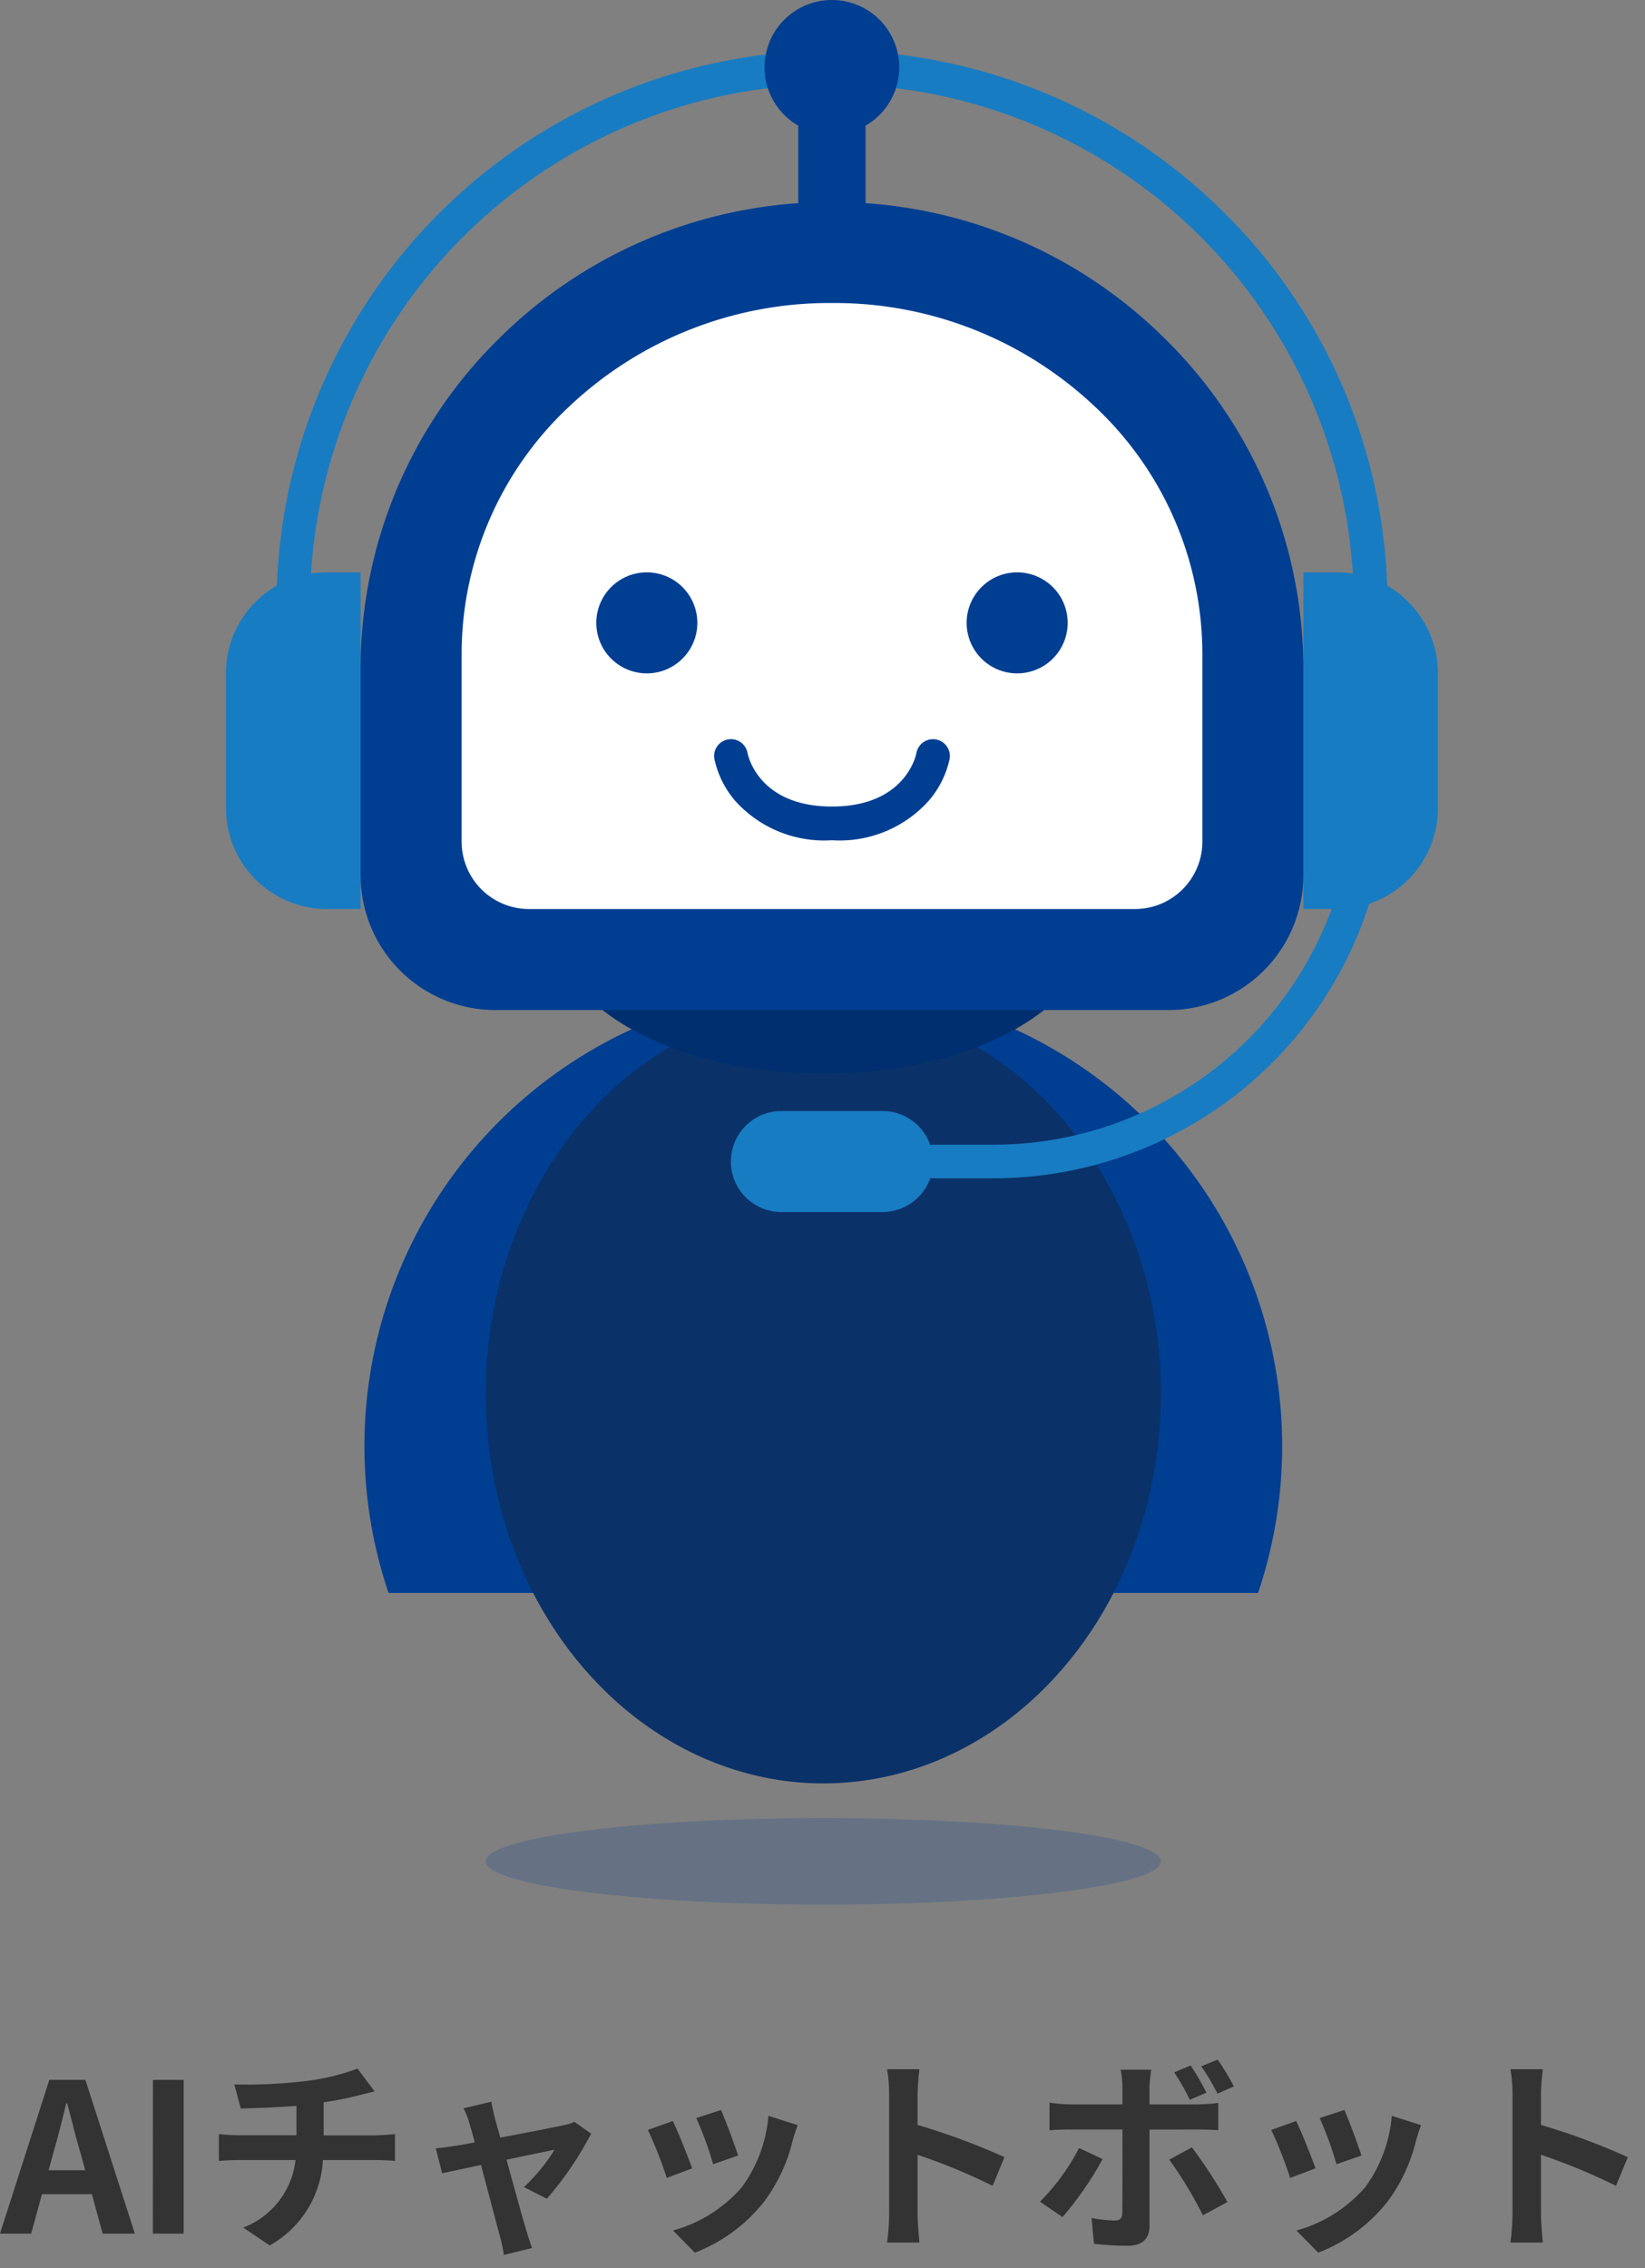 <svg xmlns="http://www.w3.org/2000/svg" xmlns:xlink="http://www.w3.org/1999/xlink" width="95" height="131" viewBox="0 0 95 131">
  <rect x="0" y="0" width="95" height="131" fill="#808080" stroke="none"/>
  <defs>
    <clipPath id="clip-アートボード_1">
      <rect width="95" height="131"/>
    </clipPath>
  </defs>
  <g id="アートボード_1" data-name="アートボード – 1" clip-path="url(#clip-アートボード_1)">
    <g id="AIロボット_元データ_" data-name="AIロボット（元データ）" transform="translate(13.048)">
      <path id="前面オブジェクトで型抜き_20" data-name="前面オブジェクトで型抜き 20" d="M51.607,35H1.393a26.5,26.5,0,1,1,50.215,0Z" transform="translate(7.998 57)" fill="#003e92"/>
      <ellipse id="楕円形_1822" data-name="楕円形 1822" cx="19.5" cy="22.5" rx="19.5" ry="22.5" transform="translate(15.001 57.999)" fill="#0a3268"/>
      <ellipse id="楕円形_1823" data-name="楕円形 1823" cx="19.5" cy="2.5" rx="19.5" ry="2.5" transform="translate(15.001 105)" fill="rgba(0,62,146,0.2)"/>
      <ellipse id="楕円形_1824" data-name="楕円形 1824" cx="15.5" cy="8.5" rx="15.5" ry="8.5" transform="translate(19 44.999)" fill="#002f6f"/>
      <rect id="長方形_55388" data-name="長方形 55388" width="70" height="70" fill="rgba(255,255,255,0)"/>
      <path id="合体_59" data-name="合体 59" d="M32.078,67.084a2.917,2.917,0,0,1,0-5.834h5.838a2.911,2.911,0,0,1,2.751,1.945h3.671a20.83,20.83,0,0,0,19.517-13.61H62.221V30.14h1.948a5.724,5.724,0,0,1,.909.072,30.14,30.14,0,0,0-60.163,0,5.779,5.779,0,0,1,.916-.072H7.779V49.584H5.831A5.835,5.835,0,0,1,0,43.75V35.974a5.823,5.823,0,0,1,2.943-5.069A32.077,32.077,0,0,1,57.682,9.4a31.849,31.849,0,0,1,9.379,21.509,5.833,5.833,0,0,1,2.933,5.069V43.75a5.834,5.834,0,0,1-3.972,5.534A22.8,22.8,0,0,1,44.338,65.136H40.674a2.935,2.935,0,0,1-2.758,1.948Z" transform="translate(0 2.917)" fill="#187cc2"/>
      <path id="合体_60" data-name="合体 60" d="M45.86,58.334H7.777A7.786,7.786,0,0,1,0,50.555V38.66A26.7,26.7,0,0,1,7.973,19.573a27.12,27.12,0,0,1,17.3-7.839V7.257a3.889,3.889,0,1,1,3.889,0v4.477a27.122,27.122,0,0,1,17.3,7.839A26.7,26.7,0,0,1,54.445,38.66V50.555a7.788,7.788,0,0,1-7.779,7.779Z" transform="translate(7.777)" fill="#003e92"/>
      <path id="パス_32215" data-name="パス 32215" d="M38.89,35h-35A3.893,3.893,0,0,1,0,31.112V20.246A19.585,19.585,0,0,1,6.265,5.929,21.872,21.872,0,0,1,21.388,0,21.875,21.875,0,0,1,36.514,5.929a19.584,19.584,0,0,1,6.265,14.316V31.112A3.893,3.893,0,0,1,38.89,35Z" transform="translate(13.611 17.5)" fill="#fff"/>
      <path id="パス_32011" data-name="パス 32011" d="M6.306,5.333A6.907,6.907,0,0,1,.7,3.04,5.48,5.48,0,0,1-.486.635.972.972,0,0,1,1.429.3c.029.148.652,3.087,4.876,3.087,4.3,0,4.87-3.049,4.875-3.08A.972.972,0,1,1,13.1.635a5.48,5.48,0,0,1-1.19,2.4A6.907,6.907,0,0,1,6.306,5.333Z" transform="translate(28.694 43.194)" fill="#003e92"/>
      <path id="パス_32211" data-name="パス 32211" d="M2.917,0A2.917,2.917,0,1,1,0,2.917,2.917,2.917,0,0,1,2.917,0Z" transform="translate(42.777 33.056)" fill="#003e92"/>
      <path id="パス_32212" data-name="パス 32212" d="M2.917,0A2.917,2.917,0,1,1,0,2.917,2.917,2.917,0,0,1,2.917,0Z" transform="translate(21.389 33.056)" fill="#003e92"/>
    </g>
    <path id="パス_48593" data-name="パス 48593" d="M2.76-3.66l.264-.972c.264-.924.528-1.932.756-2.9h.048c.264.96.5,1.98.78,2.9l.264.972ZM5.88,0H7.74L4.884-8.88H2.8L-.048,0h1.8l.624-2.28h2.88Zm2.9,0H10.56V-8.88H8.784Zm9.864-5.676V-7.584a19.372,19.372,0,0,0,2.016-.4c.2-.048.516-.132.924-.228L20.6-9.528a13.007,13.007,0,0,1-3.024.72,28.318,28.318,0,0,1-4.092.192l.372,1.392c.8-.024,2.064-.06,3.216-.156v1.7H13.692a10.446,10.446,0,0,1-1.1-.072V-4.2c.312-.024.756-.048,1.128-.048h3.3A4.75,4.75,0,0,1,14-.348L15.528.684A6.011,6.011,0,0,0,18.6-4.248h3.108c.324,0,.732.024,1.056.048V-5.748c-.264.024-.84.072-1.092.072Zm12.888,3.66a18.888,18.888,0,0,0,2.556-3.756l-.96-.684a2.288,2.288,0,0,1-.612.192c-.468.108-2.148.432-3.672.72l-.324-1.164c-.072-.312-.144-.624-.192-.912l-1.608.384a4.2,4.2,0,0,1,.336.852c.084.264.192.648.312,1.116-.552.108-.984.18-1.152.2-.4.072-.72.108-1.1.144l.372,1.44c.36-.084,1.236-.264,2.244-.48.432,1.644.924,3.5,1.1,4.152a7.036,7.036,0,0,1,.216,1.044l1.632-.4c-.1-.24-.252-.768-.324-.984-.192-.624-.7-2.472-1.152-4.116,1.3-.276,2.484-.516,2.772-.576a10.573,10.573,0,0,1-1.764,2.16ZM41.592-7.14l-1.428.468a19.988,19.988,0,0,1,.972,2.664l1.44-.5C42.408-5.064,41.82-6.624,41.592-7.14Zm2.736.336A8.088,8.088,0,0,1,42.8-2.688,8.074,8.074,0,0,1,38.82-.18L40.08,1.1A9.371,9.371,0,0,0,44.1-1.872a9.676,9.676,0,0,0,1.632-3.516c.072-.24.144-.492.288-.876Zm-5.52.3-1.44.516A24.238,24.238,0,0,1,38.46-3.216l1.464-.552C39.684-4.44,39.108-5.892,38.808-6.5ZM57.96-4.416a39.192,39.192,0,0,0-5.016-1.86V-8.04a13.05,13.05,0,0,1,.108-1.452H51.18A8.369,8.369,0,0,1,51.3-8.04v6.888A12.84,12.84,0,0,1,51.18.516h1.872C53,.036,52.944-.8,52.944-1.152v-3.4A34.661,34.661,0,0,1,57.276-2.76ZM71.208-8.5a13.636,13.636,0,0,0-.936-1.548l-.948.384a11.683,11.683,0,0,1,.936,1.584Zm-1.584.36a15.162,15.162,0,0,0-.912-1.572l-.948.4a13.047,13.047,0,0,1,.9,1.584ZM62.268-4.944a12.5,12.5,0,0,1-2.256,3.1l1.3.888a18.834,18.834,0,0,0,2.316-3.348Zm6.876-1.068c.324,0,.792.012,1.164.036V-7.548a9.351,9.351,0,0,1-1.176.084h-2.8v-.96a9.727,9.727,0,0,1,.108-1.044H64.668a6.216,6.216,0,0,1,.108,1.044v.96H61.728a9.322,9.322,0,0,1-1.164-.1v1.6c.336-.036.8-.048,1.164-.048h3.048V-6c0,.564,0,4.368-.012,4.812-.012.312-.132.432-.444.432A8.3,8.3,0,0,1,62.988-.9L63.132.588A17.327,17.327,0,0,0,65.088.7c.852,0,1.248-.432,1.248-1.128v-5.58Zm-1.668,1.74A22.784,22.784,0,0,1,69.42-1.056l1.416-.768A27.893,27.893,0,0,0,68.784-4.98ZM77.592-7.14l-1.428.468a19.989,19.989,0,0,1,.972,2.664l1.44-.5C78.408-5.064,77.82-6.624,77.592-7.14Zm2.736.336A8.088,8.088,0,0,1,78.8-2.688,8.074,8.074,0,0,1,74.82-.18L76.08,1.1A9.371,9.371,0,0,0,80.1-1.872a9.676,9.676,0,0,0,1.632-3.516c.072-.24.144-.492.288-.876Zm-5.52.3-1.44.516A24.238,24.238,0,0,1,74.46-3.216l1.464-.552C75.684-4.44,75.108-5.892,74.808-6.5ZM93.96-4.416a39.193,39.193,0,0,0-5.016-1.86V-8.04a13.051,13.051,0,0,1,.108-1.452H87.18A8.369,8.369,0,0,1,87.3-8.04v6.888A12.841,12.841,0,0,1,87.18.516h1.872C89,.036,88.944-.8,88.944-1.152v-3.4A34.661,34.661,0,0,1,93.276-2.76Z" transform="translate(0.048 129)" fill="#333"/>
  </g>
</svg>
